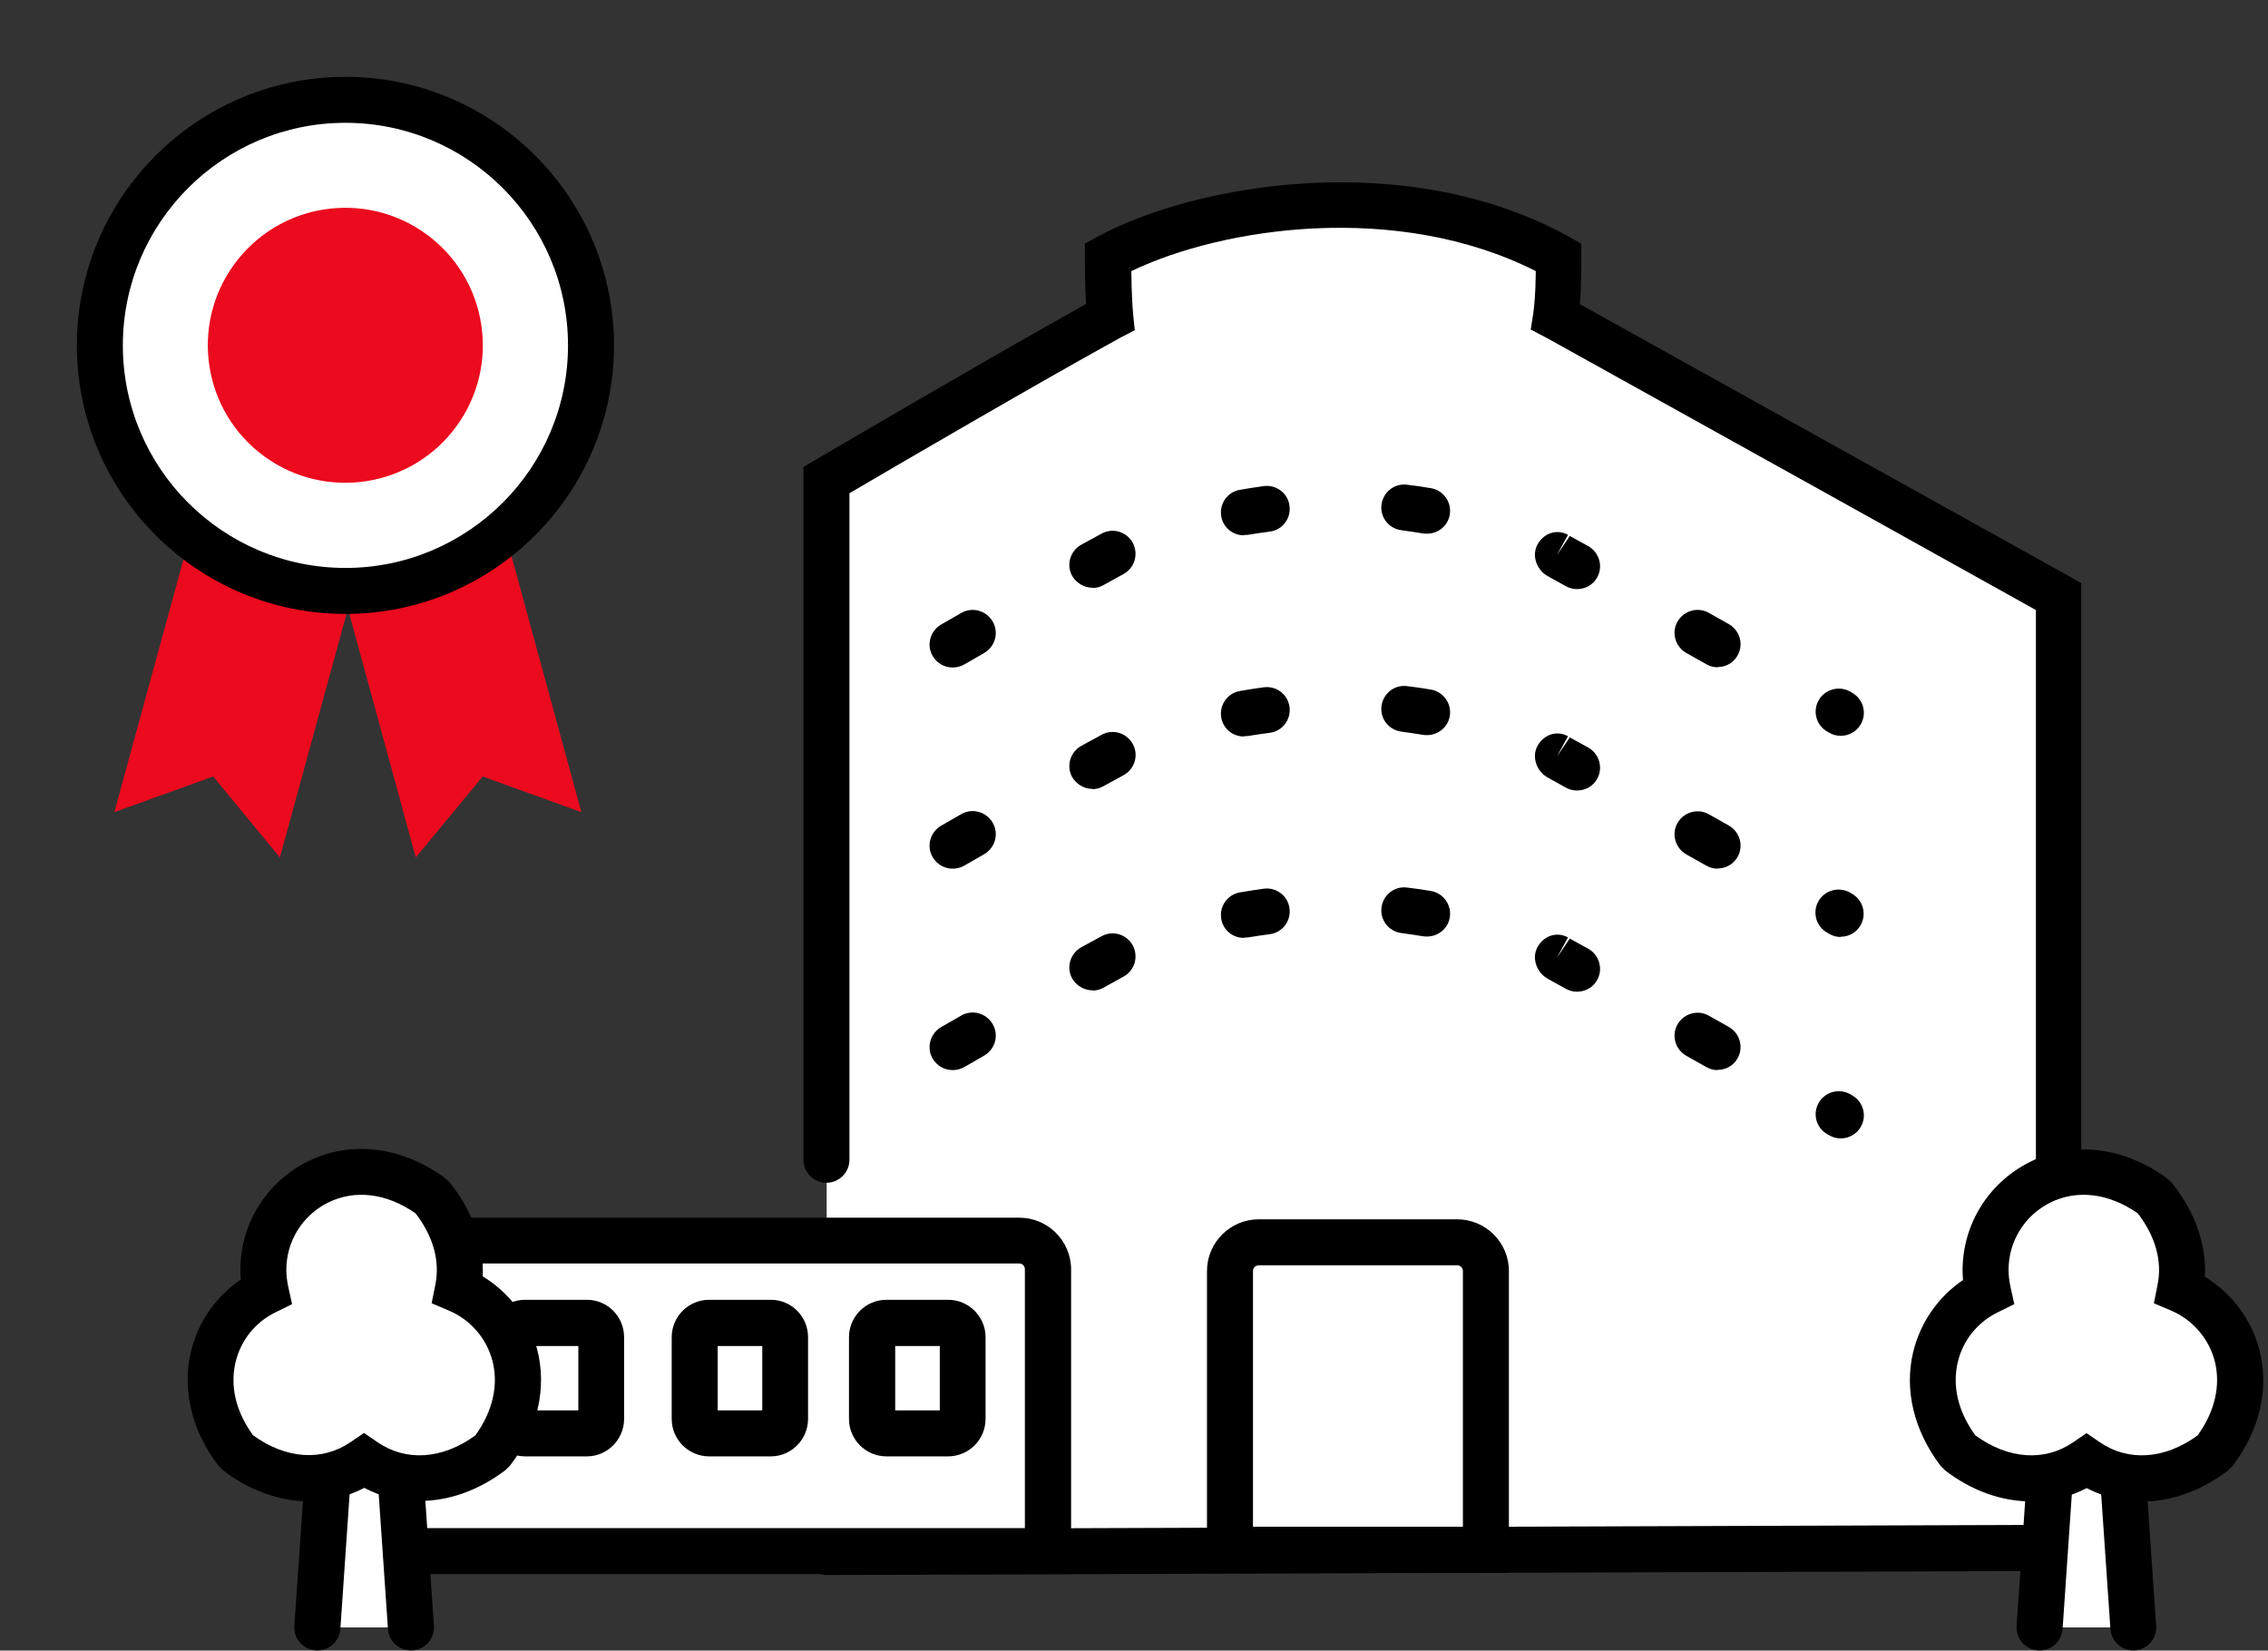 <svg width="169" height="123" viewBox="0 0 169 123" fill="none" xmlns="http://www.w3.org/2000/svg">
<rect x="0" y="0" width="169" height="123" fill="#333333" stroke="none"/>
<path d="M61.6 115.655L153.419 115.347V44.448C153.419 44.448 127.976 30.278 116.17 23.716C116.102 23.682 116.033 23.647 115.948 23.613C116.068 22.842 116.17 21.489 116.17 19.176C104.365 12.613 89.151 15.595 82.588 19.176C82.588 21.471 82.657 22.842 82.743 23.647C82.691 23.682 82.64 23.699 82.588 23.733C76.18 27.245 61.6 35.795 61.6 35.795V86.442" fill="white"/>
<path d="M61.6 117.369C60.657 117.369 59.886 116.598 59.886 115.655C59.886 114.713 60.64 113.942 61.6 113.942L151.706 113.634V45.459C147.131 42.906 125.834 31.049 115.331 25.224L114.063 24.555L114.251 23.356C114.32 22.859 114.423 21.934 114.44 20.203C104.108 14.978 91.104 16.931 84.302 20.203C84.319 21.9 84.388 22.893 84.439 23.459L84.559 24.607L83.531 25.138C77.997 28.171 66.5 34.87 63.296 36.755V86.425C63.296 87.368 62.525 88.139 61.583 88.139C60.64 88.139 59.869 87.368 59.869 86.425V34.801L60.709 34.304C60.846 34.219 74.227 26.372 80.927 22.654C80.875 21.711 80.841 20.529 80.841 19.158V18.148L81.732 17.668C89.099 13.641 104.914 10.969 116.959 17.668L117.832 18.165V19.175C117.832 20.598 117.798 21.745 117.73 22.671C129.843 29.404 154.207 42.957 154.207 42.957L155.081 43.454V117.06L61.548 117.369H61.6Z" fill="black"/>
<path d="M70.987 48.028C75.117 45.63 79.674 43.025 82.57 41.432C89.132 37.851 104.347 34.87 116.152 41.432C121.549 44.43 129.79 49.022 137.158 53.117" fill="white"/>
<path d="M137.158 54.831C136.867 54.831 136.576 54.762 136.319 54.608L136.165 54.522C135.342 54.06 135.051 53.014 135.513 52.192C135.976 51.37 137.021 51.078 137.844 51.524L138.015 51.627C138.837 52.089 139.129 53.134 138.666 53.957C138.358 54.505 137.775 54.831 137.175 54.831H137.158ZM70.988 49.742C70.388 49.742 69.823 49.434 69.497 48.885C69.018 48.063 69.309 47.018 70.131 46.538L71.622 45.681C72.444 45.202 73.49 45.493 73.969 46.315C74.449 47.138 74.158 48.183 73.335 48.663L71.845 49.519C71.57 49.673 71.279 49.742 70.988 49.742ZM127.992 49.725C127.7 49.725 127.426 49.656 127.152 49.502L125.662 48.663C124.839 48.2 124.531 47.155 124.993 46.332C125.456 45.51 126.501 45.202 127.324 45.664L128.814 46.504C129.637 46.966 129.945 48.011 129.482 48.834C129.174 49.399 128.591 49.708 127.992 49.708V49.725ZM117.506 43.899C117.232 43.899 116.941 43.831 116.666 43.677L115.313 42.923C114.49 42.46 114.113 41.381 114.576 40.558C115.039 39.736 115.998 39.393 116.838 39.856L116.015 41.364L116.975 39.941L118.345 40.695C119.168 41.158 119.476 42.203 119.014 43.026C118.705 43.591 118.123 43.899 117.506 43.899ZM81.405 43.797C80.805 43.797 80.223 43.471 79.897 42.923C79.435 42.1 79.743 41.055 80.566 40.593L82.108 39.753C82.947 39.307 83.975 39.633 84.421 40.473C84.849 41.312 84.541 42.34 83.701 42.786L82.245 43.591C81.988 43.745 81.697 43.814 81.422 43.814L81.405 43.797ZM92.679 39.89C91.857 39.89 91.137 39.307 91 38.468C90.846 37.543 91.463 36.652 92.405 36.498C92.988 36.395 93.57 36.309 94.17 36.223C95.112 36.103 95.969 36.755 96.089 37.697C96.209 38.639 95.558 39.496 94.615 39.616C94.067 39.684 93.519 39.77 92.988 39.856C92.885 39.856 92.799 39.873 92.696 39.873L92.679 39.89ZM106.335 39.77C106.232 39.77 106.146 39.77 106.043 39.753C105.512 39.667 104.964 39.582 104.433 39.513C103.491 39.393 102.822 38.554 102.942 37.611C103.062 36.669 103.902 36.001 104.844 36.121C105.444 36.189 106.026 36.275 106.626 36.378C107.551 36.532 108.185 37.423 108.031 38.348C107.894 39.188 107.157 39.77 106.335 39.77Z" fill="black"/>
<path d="M70.987 63.021C75.117 60.622 79.674 58.017 82.57 56.424C89.132 52.843 104.347 49.862 116.152 56.424C121.549 59.422 129.79 64.014 137.158 68.109" fill="white"/>
<path d="M137.158 69.823C136.867 69.823 136.593 69.754 136.319 69.6L136.147 69.497C135.325 69.035 135.034 67.989 135.496 67.167C135.959 66.345 137.004 66.053 137.826 66.499L137.998 66.602C138.82 67.064 139.112 68.109 138.649 68.932C138.34 69.497 137.758 69.806 137.158 69.806V69.823ZM70.988 64.734C70.388 64.734 69.823 64.426 69.497 63.877C69.018 63.055 69.309 62.01 70.131 61.53L71.622 60.673C72.444 60.194 73.49 60.485 73.969 61.307C74.449 62.13 74.158 63.175 73.335 63.655L71.845 64.511C71.57 64.665 71.279 64.734 70.988 64.734ZM127.992 64.734C127.7 64.734 127.426 64.665 127.152 64.511L125.662 63.672C124.839 63.209 124.531 62.164 124.993 61.342C125.456 60.519 126.501 60.211 127.324 60.673L128.814 61.513C129.637 61.975 129.945 63.021 129.482 63.843C129.174 64.409 128.591 64.717 127.992 64.717V64.734ZM117.506 58.909C117.232 58.909 116.941 58.84 116.666 58.686L115.313 57.932C114.49 57.469 114.113 56.39 114.576 55.568C115.039 54.745 115.998 54.402 116.838 54.865L116.015 56.373L116.975 54.951L118.345 55.705C119.168 56.167 119.476 57.212 119.014 58.035C118.705 58.6 118.123 58.909 117.506 58.909ZM81.405 58.789C80.805 58.789 80.223 58.463 79.897 57.915C79.435 57.092 79.743 56.047 80.566 55.585L82.108 54.745C82.947 54.3 83.975 54.625 84.421 55.465C84.866 56.304 84.541 57.332 83.701 57.778L82.228 58.583C81.971 58.737 81.679 58.806 81.405 58.806V58.789ZM92.679 54.882C91.857 54.882 91.137 54.3 91 53.46C90.846 52.535 91.463 51.644 92.405 51.49C92.988 51.387 93.57 51.301 94.17 51.216C95.112 51.096 95.969 51.747 96.089 52.689C96.209 53.631 95.558 54.488 94.615 54.608C94.067 54.677 93.519 54.762 92.988 54.848C92.885 54.848 92.799 54.865 92.696 54.865L92.679 54.882ZM106.335 54.779C106.232 54.779 106.146 54.779 106.043 54.762C105.512 54.677 104.964 54.591 104.433 54.522C103.491 54.402 102.822 53.563 102.942 52.62C103.062 51.678 103.902 51.01 104.844 51.13C105.444 51.198 106.026 51.284 106.626 51.387C107.551 51.541 108.185 52.432 108.031 53.357C107.894 54.197 107.157 54.779 106.335 54.779Z" fill="black"/>
<path d="M70.987 78.03C75.117 75.631 79.674 73.027 82.57 71.433C89.132 67.852 104.347 64.871 116.152 71.433C121.549 74.432 129.79 79.024 137.158 83.118" fill="white"/>
<path d="M137.158 84.832C136.867 84.832 136.576 84.763 136.319 84.609L136.165 84.524C135.342 84.061 135.051 83.016 135.513 82.193C135.976 81.371 137.021 81.08 137.844 81.525L138.015 81.628C138.837 82.091 139.129 83.136 138.666 83.958C138.358 84.507 137.775 84.832 137.175 84.832H137.158ZM70.988 79.743C70.388 79.743 69.823 79.435 69.497 78.887C69.018 78.064 69.309 77.019 70.131 76.539L71.622 75.683C72.444 75.203 73.49 75.494 73.969 76.317C74.449 77.139 74.158 78.184 73.335 78.664L71.845 79.521C71.57 79.675 71.279 79.743 70.988 79.743ZM127.992 79.743C127.7 79.743 127.426 79.675 127.152 79.521L125.662 78.681C124.839 78.218 124.531 77.173 124.993 76.351C125.456 75.528 126.501 75.22 127.324 75.683L128.814 76.522C129.637 76.985 129.945 78.03 129.482 78.852C129.174 79.418 128.591 79.726 127.992 79.726V79.743ZM117.506 73.901C117.232 73.901 116.941 73.832 116.666 73.678L115.313 72.924C114.49 72.462 114.113 71.382 114.576 70.56C115.039 69.737 115.998 69.395 116.838 69.857L116.015 71.365L116.975 69.943L118.345 70.697C119.168 71.159 119.476 72.204 119.014 73.027C118.705 73.592 118.123 73.901 117.506 73.901ZM81.405 73.798C80.805 73.798 80.223 73.472 79.897 72.924C79.435 72.102 79.743 71.056 80.566 70.594L82.108 69.754C82.947 69.309 83.975 69.634 84.421 70.474C84.849 71.314 84.541 72.342 83.701 72.787L82.245 73.592C81.988 73.746 81.697 73.815 81.422 73.815L81.405 73.798ZM92.679 69.891C91.857 69.891 91.137 69.309 91 68.469C90.846 67.544 91.463 66.653 92.405 66.499C92.988 66.396 93.57 66.311 94.17 66.225C95.112 66.105 95.969 66.756 96.089 67.698C96.209 68.641 95.558 69.497 94.615 69.617C94.067 69.686 93.519 69.772 92.988 69.857C92.885 69.857 92.799 69.874 92.696 69.874L92.679 69.891ZM106.335 69.789C106.232 69.789 106.146 69.789 106.043 69.772C105.512 69.686 104.964 69.6 104.433 69.532C103.491 69.412 102.822 68.572 102.942 67.63C103.062 66.688 103.902 66.019 104.844 66.139C105.444 66.208 106.026 66.293 106.626 66.396C107.551 66.55 108.185 67.441 108.031 68.367C107.894 69.206 107.157 69.789 106.335 69.789Z" fill="black"/>
<path d="M31 92.456H75.941C77.124 92.456 78.083 93.416 78.083 94.598V115.604H30.983C29.8 115.604 28.841 114.644 28.841 113.462V94.615C28.841 93.433 29.8 92.473 30.983 92.473L31 92.456Z" fill="white"/>
<path d="M79.813 117.3H31.016C28.892 117.3 27.161 115.57 27.161 113.445V94.598C27.161 92.473 28.892 90.743 31.016 90.743H75.958C78.082 90.743 79.813 92.473 79.813 94.598V117.317V117.3ZM30.999 94.17C30.759 94.17 30.571 94.358 30.571 94.598V113.445C30.571 113.685 30.759 113.873 30.999 113.873H76.369V94.581C76.369 94.341 76.181 94.153 75.941 94.153H30.999V94.17Z" fill="black"/>
<path d="M70.663 98.59H66.072C65.475 98.59 64.992 99.073 64.992 99.669V105.735C64.992 106.331 65.475 106.814 66.072 106.814H70.663C71.26 106.814 71.743 106.331 71.743 105.735V99.669C71.743 99.073 71.26 98.59 70.663 98.59Z" fill="white"/>
<path d="M70.646 108.528H66.055C64.513 108.528 63.262 107.277 63.262 105.735V99.652C63.262 98.11 64.513 96.86 66.055 96.86H70.646C72.188 96.86 73.439 98.11 73.439 99.652V105.735C73.439 107.277 72.188 108.528 70.646 108.528ZM66.706 105.101H70.029V100.303H66.706V105.101Z" fill="black"/>
<path d="M57.437 98.59H52.845C52.249 98.59 51.766 99.073 51.766 99.669V105.735C51.766 106.331 52.249 106.814 52.845 106.814H57.437C58.033 106.814 58.516 106.331 58.516 105.735V99.669C58.516 99.073 58.033 98.59 57.437 98.59Z" fill="white"/>
<path d="M57.436 108.528H52.845C51.303 108.528 50.052 107.277 50.052 105.735V99.652C50.052 98.11 51.303 96.86 52.845 96.86H57.436C58.978 96.86 60.212 98.11 60.212 99.652V105.735C60.212 107.277 58.961 108.528 57.436 108.528ZM53.478 105.101H56.802V100.303H53.478V105.101Z" fill="black"/>
<path d="M43.73 98.59H39.138C38.542 98.59 38.059 99.073 38.059 99.669V105.735C38.059 106.331 38.542 106.814 39.138 106.814H43.73C44.326 106.814 44.809 106.331 44.809 105.735V99.669C44.809 99.073 44.326 98.59 43.73 98.59Z" fill="white"/>
<path d="M43.729 108.528H39.138C37.596 108.528 36.345 107.277 36.345 105.735V99.652C36.345 98.11 37.596 96.86 39.138 96.86H43.729C45.271 96.86 46.505 98.11 46.505 99.652V105.735C46.505 107.277 45.254 108.528 43.729 108.528ZM39.772 105.101H43.095V100.303H39.772V105.101Z" fill="black"/>
<path d="M93.795 92.559H108.581C109.764 92.559 110.723 93.518 110.723 94.701V115.467H91.653V94.701C91.653 93.518 92.613 92.559 93.795 92.559Z" fill="white"/>
<path d="M112.436 117.197H89.939V94.718C89.939 92.593 91.67 90.863 93.794 90.863H108.581C110.705 90.863 112.436 92.593 112.436 94.718V117.197ZM93.366 113.771H109.009V94.718C109.009 94.478 108.821 94.29 108.581 94.29H93.794C93.555 94.29 93.366 94.478 93.366 94.718V113.771Z" fill="black"/>
<path d="M151.998 121.275L152.923 107.671H158.029L158.971 121.275" fill="white"/>
<path d="M158.971 122.989C158.08 122.989 157.326 122.303 157.258 121.395L156.435 109.402H154.516L153.694 121.395C153.625 122.338 152.803 123.057 151.861 122.989C150.918 122.92 150.199 122.115 150.267 121.155L151.312 105.958H159.622L160.667 121.155C160.736 122.098 160.016 122.92 159.074 122.989C159.04 122.989 158.988 122.989 158.954 122.989H158.971Z" fill="black"/>
<path d="M162.449 96.106C162.877 93.998 162.398 91.565 160.496 89.201C154.499 84.78 147.971 88.961 147.971 94.666C147.971 95.215 148.04 95.763 148.142 96.277C144.27 98.162 142.3 103.37 145.966 108.202C149.376 110.806 152.974 110.584 155.459 108.887C157.943 110.601 161.541 110.806 164.951 108.202C168.737 103.233 166.544 97.836 162.432 96.106H162.449Z" fill="white"/>
<path d="M151.364 111.886C149.188 111.886 146.943 111.115 144.939 109.573L144.613 109.247C142.609 106.609 141.889 103.593 142.557 100.766C143.088 98.556 144.425 96.637 146.275 95.386C146.258 95.146 146.241 94.906 146.241 94.684C146.241 91.257 148.143 88.173 151.21 86.614C154.414 84.986 158.269 85.449 161.507 87.83L161.833 88.139C163.563 90.297 164.42 92.731 164.3 95.146C166.27 96.346 167.744 98.282 168.343 100.526C169.114 103.439 168.412 106.54 166.356 109.247L166.03 109.573C162.689 112.126 158.749 112.588 155.493 110.892C154.208 111.56 152.803 111.903 151.381 111.903L151.364 111.886ZM147.2 106.969C149.651 108.751 152.375 108.939 154.499 107.466L155.476 106.797L156.453 107.466C158.594 108.939 161.301 108.751 163.752 106.969C165.054 105.17 165.499 103.199 165.019 101.383C164.574 99.721 163.358 98.333 161.781 97.665L160.496 97.117L160.77 95.746C161.13 93.981 160.616 92.131 159.297 90.418C157.138 88.91 154.774 88.618 152.752 89.629C150.85 90.589 149.668 92.508 149.668 94.632C149.668 95.044 149.719 95.455 149.805 95.866L150.096 97.185L148.88 97.785C147.355 98.522 146.258 99.892 145.881 101.52C145.59 102.771 145.573 104.724 147.183 106.951L147.2 106.969Z" fill="black"/>
<path d="M23.649 121.275L24.592 107.671H29.698L30.623 121.275" fill="white"/>
<path d="M30.622 122.989C29.731 122.989 28.977 122.303 28.909 121.395L28.086 109.402H26.184L25.362 121.395C25.293 122.338 24.454 123.057 23.529 122.989C22.586 122.92 21.867 122.115 21.935 121.155L22.98 105.958H31.29L32.335 121.155C32.404 122.098 31.684 122.92 30.742 122.989C30.708 122.989 30.656 122.989 30.622 122.989Z" fill="black"/>
<path d="M34.117 96.106C34.545 93.998 34.066 91.565 32.164 89.201C26.167 84.78 19.639 88.961 19.639 94.666C19.639 95.215 19.708 95.763 19.81 96.277C15.938 98.162 13.968 103.37 17.634 108.202C21.044 110.806 24.642 110.584 27.127 108.887C29.611 110.601 33.209 110.806 36.619 108.202C40.405 103.233 38.212 97.836 34.1 96.106H34.117Z" fill="white"/>
<path d="M31.256 111.886C29.834 111.886 28.446 111.56 27.144 110.875C23.889 112.571 19.931 112.109 16.607 109.556L16.281 109.23C14.277 106.592 13.557 103.576 14.225 100.732C14.756 98.522 16.076 96.62 17.943 95.352C17.926 95.112 17.909 94.872 17.909 94.649C17.909 91.223 19.811 88.138 22.878 86.579C26.099 84.952 29.937 85.414 33.175 87.796L33.501 88.104C35.231 90.263 36.088 92.696 35.968 95.112C37.938 96.311 39.412 98.247 40.011 100.492C40.782 103.405 40.08 106.506 38.007 109.213L37.681 109.539C35.659 111.081 33.432 111.852 31.256 111.852V111.886ZM27.144 106.797L28.121 107.465C30.262 108.939 32.969 108.75 35.42 106.968C36.722 105.169 37.167 103.199 36.688 101.383C36.242 99.721 35.043 98.333 33.449 97.665L32.164 97.117L32.438 95.746C32.798 93.964 32.284 92.131 30.965 90.417C28.806 88.91 26.442 88.618 24.42 89.629C22.518 90.589 21.336 92.508 21.336 94.632C21.336 95.043 21.387 95.455 21.473 95.866L21.764 97.185L20.547 97.785C19.023 98.522 17.943 99.875 17.549 101.52C17.258 102.771 17.241 104.724 18.851 106.951C21.301 108.733 24.009 108.922 26.15 107.448L27.127 106.78L27.144 106.797Z" fill="black"/>
<path d="M43.319 60.519L35.968 57.864L30.982 63.895L24.729 40.97L37.065 37.594L43.319 60.519Z" fill="#EB0A1E"/>
<path d="M8.52 60.519L15.887 57.864L20.856 63.895L27.127 40.97L14.79 37.594L8.52 60.519Z" fill="#EB0A1E"/>
<path d="M39.974 37.22C46.319 29.354 45.086 17.833 37.22 11.489C29.354 5.144 17.833 6.377 11.489 14.243C5.144 22.109 6.377 33.629 14.243 39.974C22.109 46.319 33.629 45.086 39.974 37.22Z" fill="white"/>
<path d="M25.74 45.75C14.706 45.75 5.728 36.772 5.728 25.738C5.728 14.704 14.706 5.726 25.74 5.726C36.774 5.726 45.752 14.704 45.752 25.738C45.752 36.772 36.774 45.75 25.74 45.75ZM25.74 9.152C16.59 9.152 9.154 16.588 9.154 25.738C9.154 34.887 16.59 42.323 25.74 42.323C34.889 42.323 42.325 34.887 42.325 25.738C42.325 16.588 34.889 9.152 25.74 9.152Z" fill="black"/>
<path d="M33.707 32.164C37.26 27.76 36.569 21.309 32.165 17.756C27.76 14.204 21.31 14.894 17.757 19.299C14.204 23.703 14.895 30.154 19.299 33.706C23.704 37.259 30.154 36.569 33.707 32.164Z" fill="#EB0A1E"/>
</svg>
